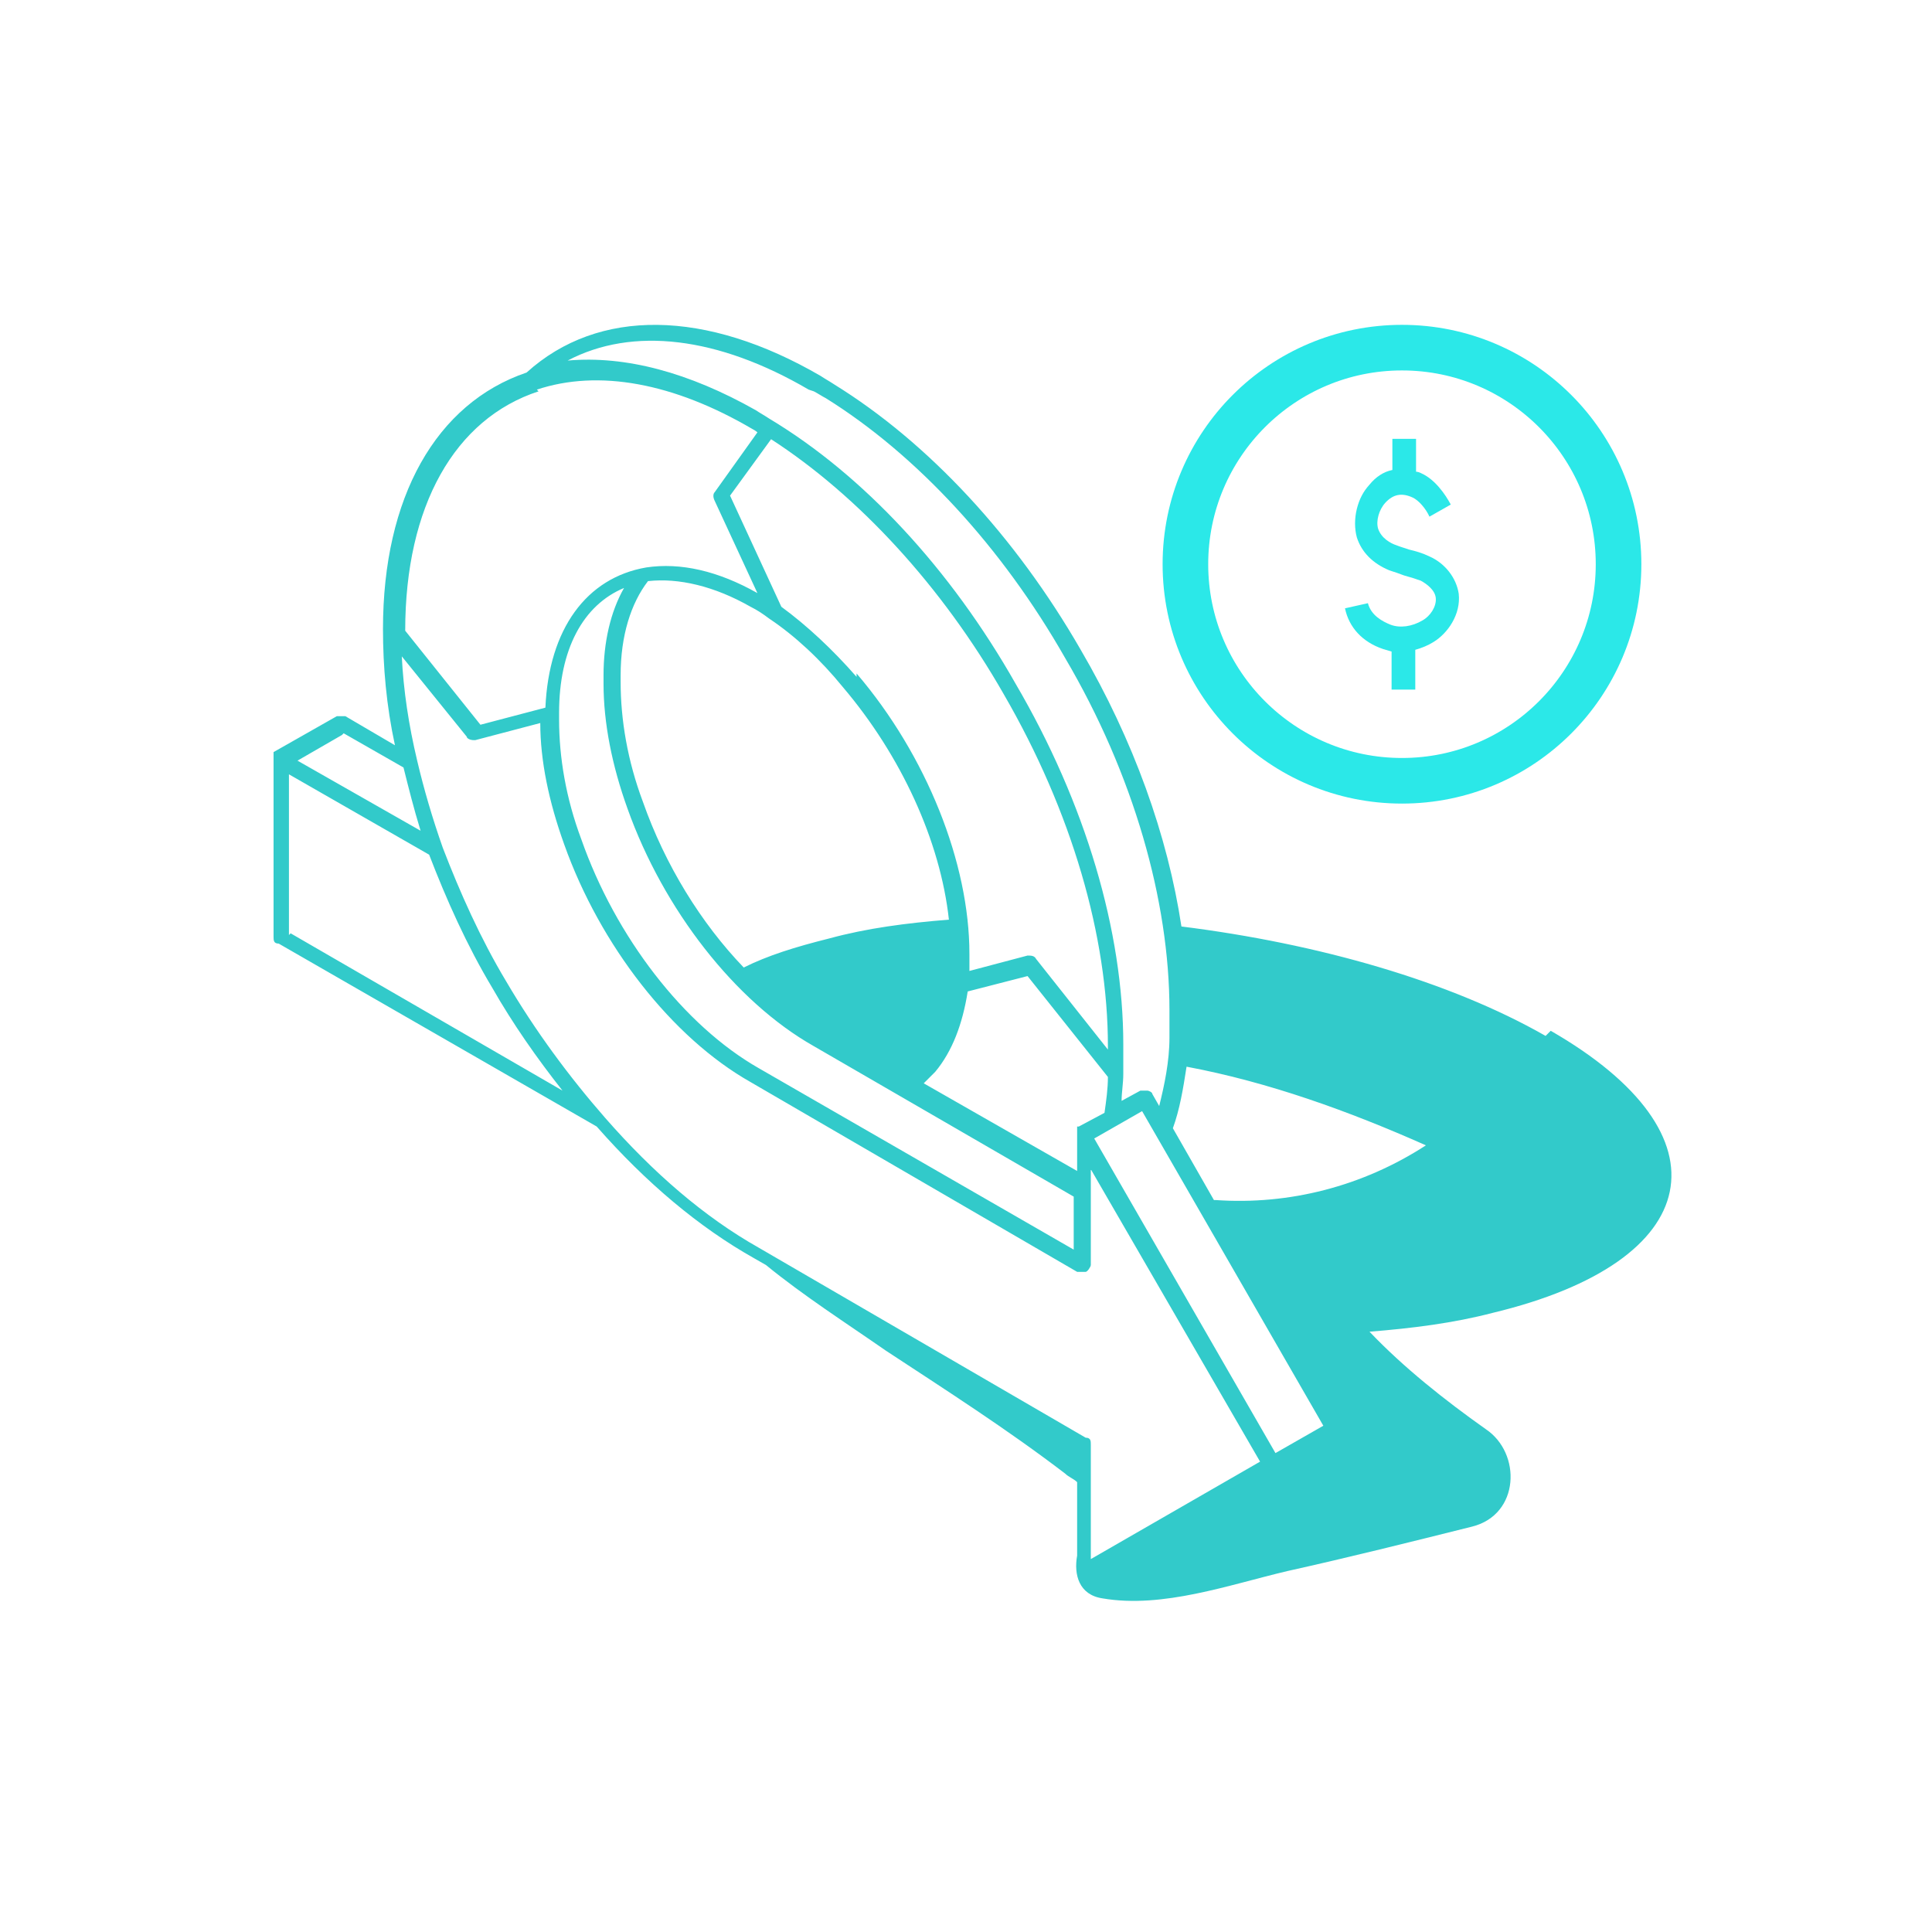 <svg width="113" height="113" viewBox="0 0 113 113" fill="none" xmlns="http://www.w3.org/2000/svg">
<path d="M90.4 60.589C84.8 57.389 77.1 55.189 69.1 54.189C68.3 48.889 66.3 43.289 63.2 37.989C59.4 31.389 54.3 25.889 48.8 22.489C48.5 22.289 48.3 22.189 48 21.989C41.3 18.089 35 17.989 30.8 21.789C25.5 23.589 22.4 29.089 22.4 36.789C22.4 38.989 22.6 41.289 23.1 43.589L20.2 41.889C20 41.889 19.8 41.889 19.7 41.889L16 43.989C16 43.989 16 43.989 16 44.089C16 44.089 16 44.089 16 44.189V54.789C16 54.989 16 55.189 16.3 55.189L34.9 65.889C37.8 69.189 40.9 71.789 44.1 73.589L44.8 73.989C47 75.789 49.5 77.389 51.8 78.989C55.3 81.289 58.9 83.589 62.3 86.189C62.5 86.389 62.8 86.489 63 86.689V90.989C62.8 92.089 63.1 93.289 64.5 93.489C68 94.089 71.9 92.689 75.3 91.889C78.9 91.089 82.5 90.189 86.1 89.289C88.9 88.589 89 84.989 86.9 83.589C84.5 81.889 82.1 79.989 80.1 77.889C82.6 77.689 85 77.389 87.3 76.789C99.8 73.789 101.3 66.389 90.7 60.289L90.4 60.589ZM47.6 22.889C47.8 22.989 48.1 23.189 48.3 23.289C53.6 26.589 58.6 31.989 62.3 38.489C66.3 45.289 68.4 52.689 68.4 59.089C68.4 65.489 68.4 60.189 68.4 60.689C68.4 62.089 68.1 63.489 67.8 64.689L67.4 63.989C67.4 63.889 67.2 63.789 67.1 63.789C67 63.789 66.8 63.789 66.7 63.789L65.6 64.389C65.6 63.889 65.7 63.389 65.7 62.789C65.7 62.289 65.7 61.689 65.7 61.089C65.7 54.489 63.5 46.989 59.4 39.989C55.6 33.289 50.5 27.789 45 24.489C44.7 24.289 44.5 24.189 44.2 23.989C40.3 21.789 36.6 20.789 33.2 21.089C37 19.089 42 19.689 47.3 22.789L47.6 22.889ZM77.4 83.389L74.6 84.989L64 66.589L66.8 64.989L77.4 83.389ZM50.1 39.589C48.7 37.989 47.2 36.589 45.7 35.489L42.7 28.989L45.1 25.689C50.2 28.989 55.1 34.289 58.7 40.589C62.7 47.489 64.8 54.789 64.8 61.189C64.8 67.589 64.8 61.389 64.8 61.389L60.6 56.089C60.5 55.889 60.3 55.889 60.1 55.889L56.7 56.789C56.7 56.489 56.7 56.189 56.7 55.789C56.7 50.489 54.2 44.189 50.1 39.389V39.589ZM49.3 40.189C52.7 44.189 55 49.189 55.5 53.789C53 53.989 50.7 54.289 48.5 54.889C46.5 55.389 44.9 55.889 43.5 56.589C41 53.989 38.9 50.589 37.6 46.889C36.7 44.489 36.3 42.089 36.3 39.889V39.489C36.3 37.189 36.9 35.289 37.9 33.989C39.7 33.789 41.8 34.289 43.9 35.489C44.3 35.689 44.6 35.889 45 36.189C46.5 37.189 48 38.589 49.3 40.189ZM35.3 39.589V39.989C35.3 42.289 35.8 44.789 36.7 47.289C38.8 53.189 43 58.589 47.6 61.189L62.8 69.989V73.089L44.4 62.489C40 59.989 36 54.789 34 49.089C33.1 46.689 32.7 44.289 32.7 42.089C32.7 39.889 32.7 41.789 32.7 41.689C32.7 37.989 34.1 35.389 36.5 34.389C35.7 35.789 35.3 37.589 35.3 39.489V39.589ZM53.8 63.589C54.1 63.289 54.4 62.989 54.7 62.689C55.7 61.489 56.3 59.889 56.6 57.989L60.1 57.089L64.8 62.989C64.8 63.689 64.7 64.389 64.6 65.089L63.1 65.889C63.1 65.889 63.1 65.889 63 65.889C63 65.889 63 65.889 63 65.989C63 65.989 63 65.989 63 66.089V68.489L53.9 63.289L53.8 63.589ZM31.4 22.789C35 21.589 39.4 22.389 44 25.089C44 25.089 44.2 25.189 44.3 25.289L41.8 28.789C41.7 28.889 41.7 29.089 41.8 29.289L44.3 34.689C42 33.389 39.8 32.889 37.8 33.189C34.3 33.789 32.1 36.789 31.9 41.389L28.1 42.389L23.7 36.889C23.7 29.589 26.6 24.489 31.5 22.889L31.4 22.789ZM20.1 42.889L23.6 44.889C23.9 46.089 24.2 47.289 24.6 48.589L17.4 44.489L20 42.989L20.1 42.889ZM16.9 54.689V45.289L25.1 49.989C26.1 52.589 27.3 55.289 28.8 57.789C30 59.889 31.4 61.889 32.9 63.789L17 54.589L16.9 54.689ZM35.4 65.389C33.3 62.989 31.3 60.289 29.6 57.389C28.1 54.889 26.9 52.189 25.9 49.589C25.3 47.889 24.8 46.189 24.4 44.489C23.9 42.389 23.6 40.389 23.5 38.389L27.3 43.089C27.3 43.189 27.5 43.289 27.7 43.289C27.9 43.289 27.7 43.289 27.8 43.289L31.6 42.289C31.6 44.489 32.1 46.889 33 49.389C35.1 55.289 39.3 60.689 43.9 63.289L63 74.389C63.2 74.389 63.4 74.389 63.5 74.389C63.6 74.389 63.8 74.089 63.8 73.989V68.389L73.7 85.489L63.8 91.189V84.489C63.8 84.289 63.8 84.089 63.5 84.089L44.4 72.989C41.2 71.189 38.2 68.589 35.4 65.389ZM71 70.189L68.6 65.989C69 64.889 69.2 63.689 69.4 62.389C74.2 63.289 78.9 64.989 83.4 66.989C79.7 69.389 75.4 70.489 71.1 70.189H71Z" fill="#32CACA"/>
<circle cx="82" cy="33" r="12.667" stroke="#2BE8E8" stroke-width="2.667"/>
<path d="M83.608 32.546C83.193 32.344 82.823 32.241 82.406 32.141C82.13 32.04 81.899 31.988 81.668 31.888C81.346 31.787 80.792 31.483 80.606 30.928C80.467 30.473 80.653 29.815 81.021 29.41C81.483 28.905 81.991 28.804 82.637 29.106C82.96 29.258 83.377 29.713 83.608 30.218L84.854 29.511C84.531 28.905 83.93 28.045 83.146 27.69C83.054 27.638 82.915 27.589 82.823 27.589V25.667H81.438V27.488C80.929 27.589 80.467 27.893 80.099 28.348C79.729 28.753 79.499 29.207 79.36 29.764C79.221 30.321 79.221 30.928 79.36 31.433C79.637 32.293 80.283 32.951 81.254 33.356C81.576 33.456 81.854 33.557 82.13 33.66C82.5 33.761 82.823 33.861 83.101 33.964C83.471 34.166 83.932 34.521 83.977 34.976C84.024 35.481 83.654 36.038 83.193 36.291C82.592 36.645 81.899 36.746 81.346 36.544C80.837 36.343 80.191 35.987 80.007 35.28L78.667 35.58C78.898 36.692 79.683 37.552 80.884 37.957C81.068 38.008 81.207 38.057 81.392 38.109V40.333H82.778V38.006C83.148 37.905 83.517 37.753 83.84 37.552C84.672 37.046 85.457 35.934 85.318 34.719C85.179 33.81 84.531 32.951 83.608 32.546Z" fill="#2BE8E8"/>
</svg>
